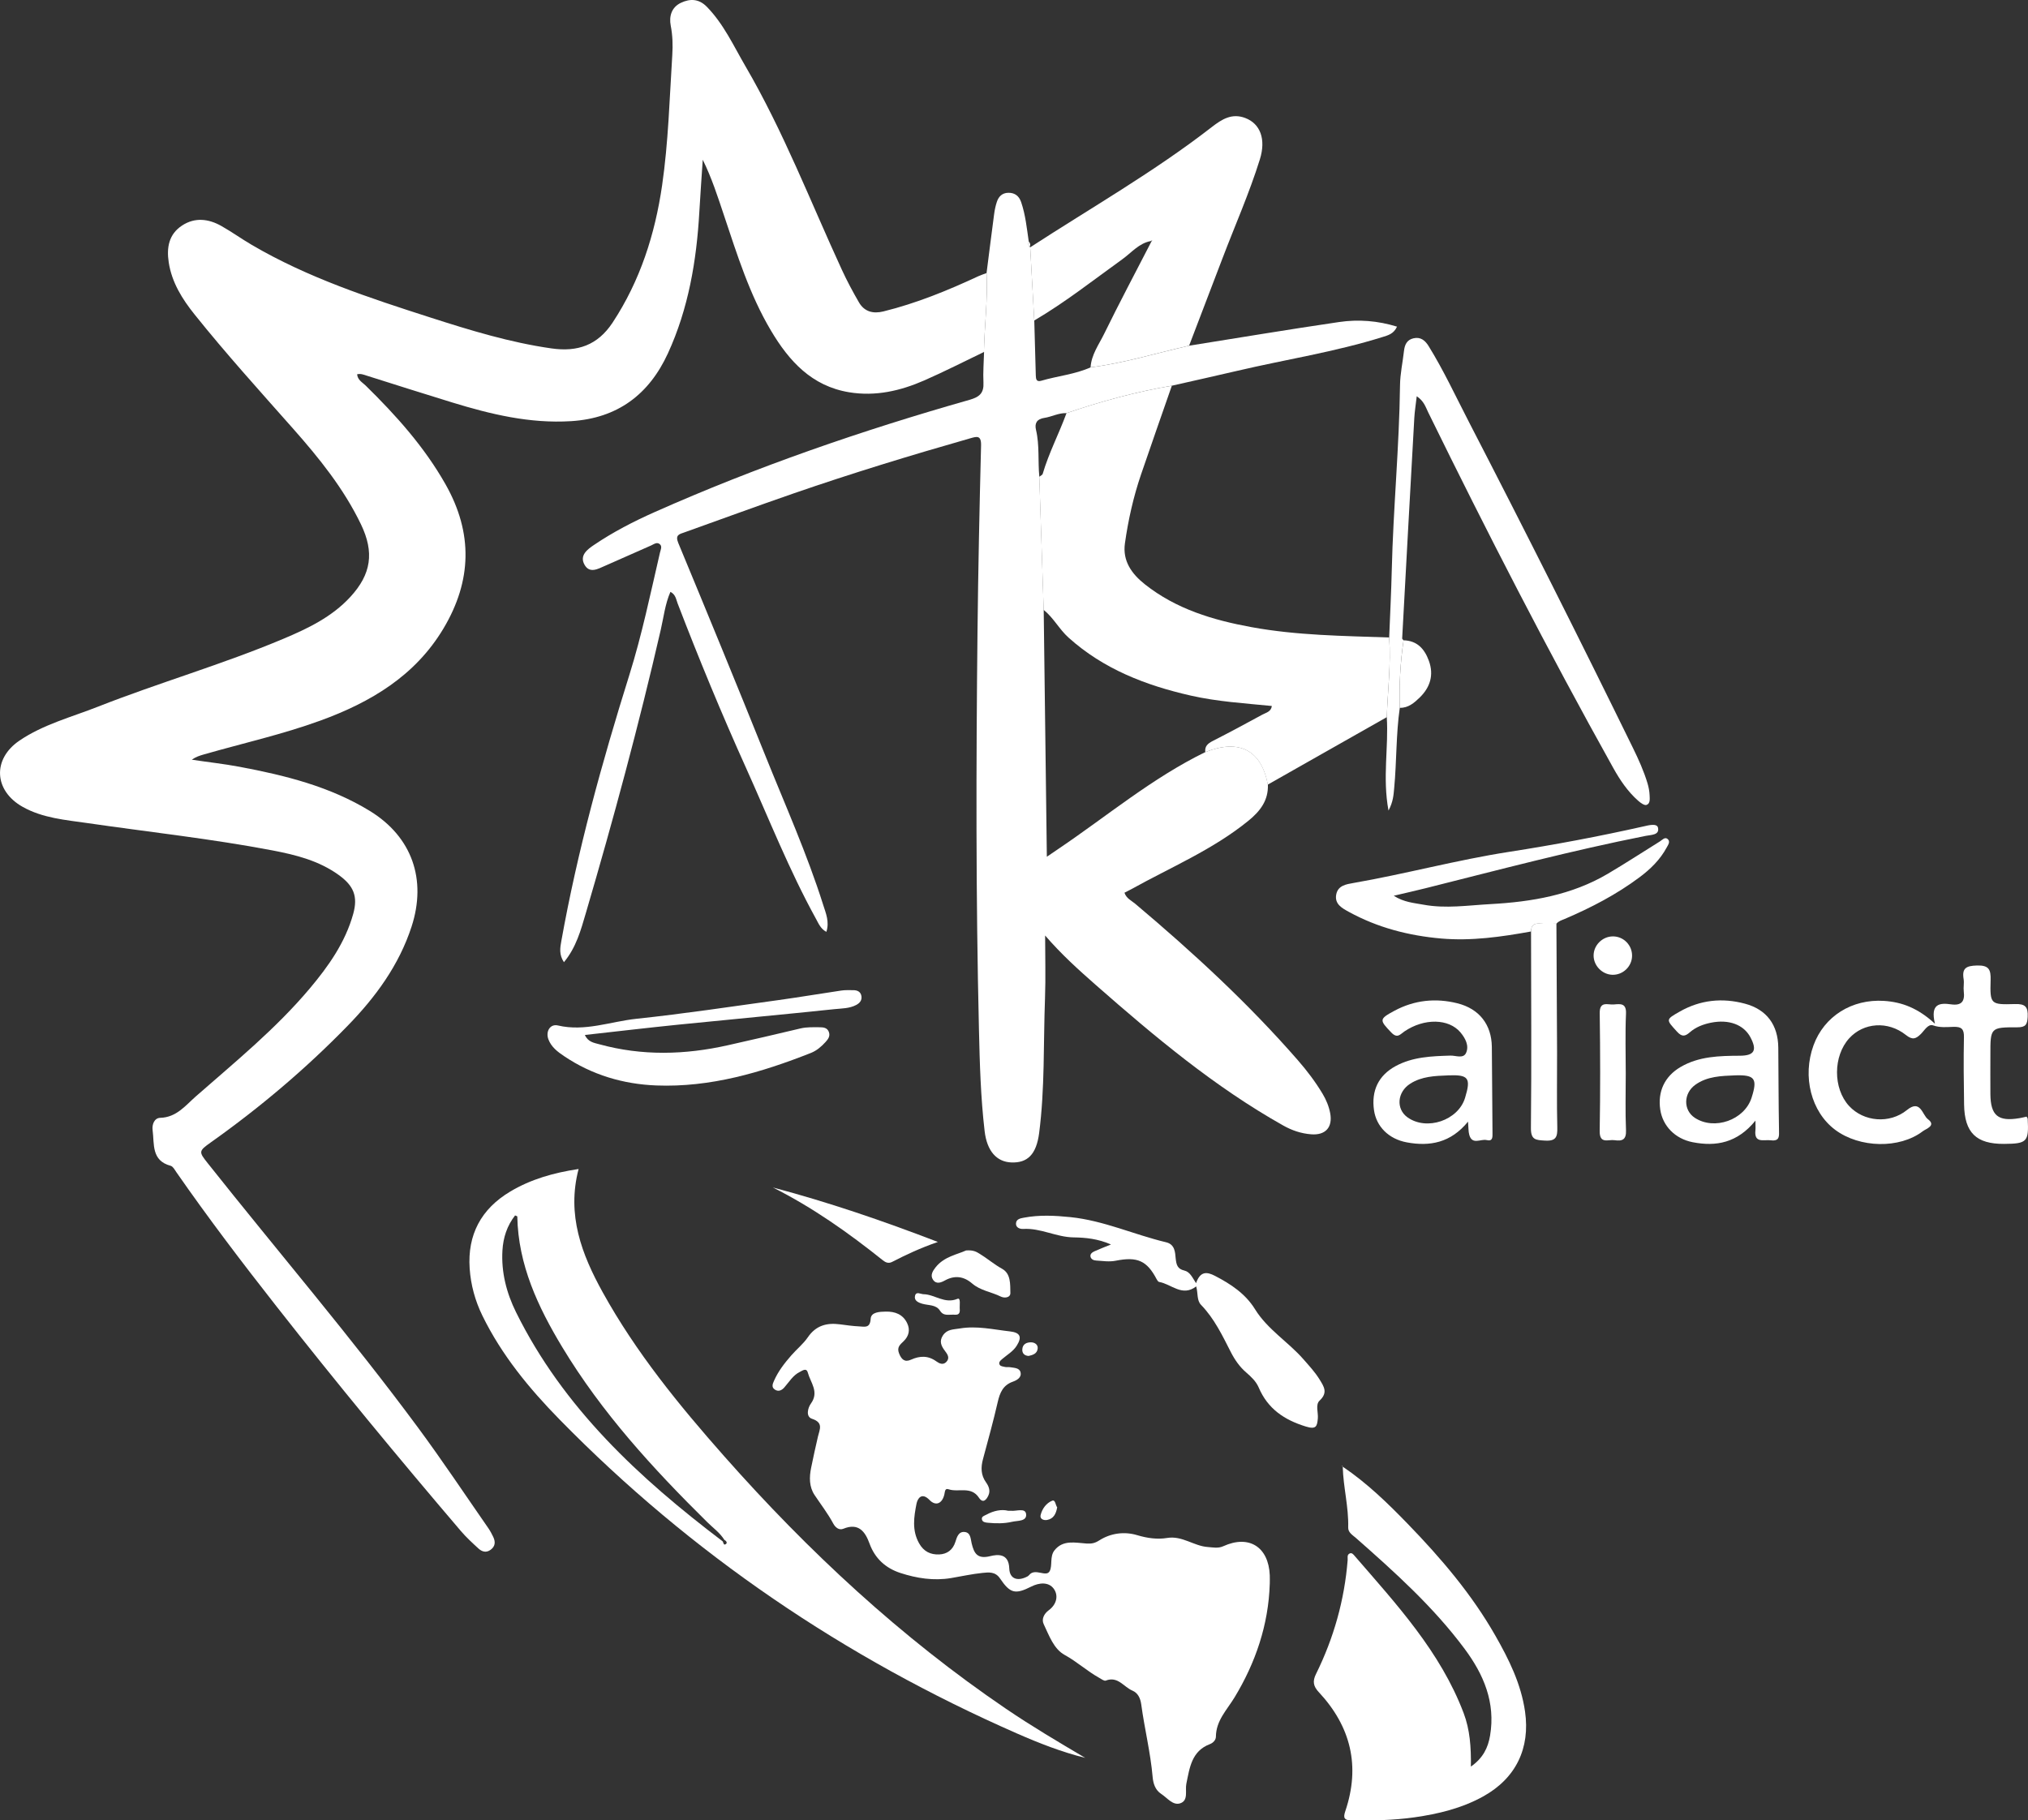 <?xml version="1.0" encoding="UTF-8"?>
<svg id="Calque_1" data-name="Calque 1" xmlns="http://www.w3.org/2000/svg" viewBox="0 0 825.63 741.25">
  <rect x="0" y="0" width="825.63" height="741.25" fill="#333333" stroke="none"/>
  <defs>
    <style>
      .cls-1 {
        fill: #fff;
        stroke-width: 0px;
      }
    </style>
  </defs>
  <path class="cls-1" d="m400.56,143.34c-8.09,3.88-16.08,7.98-24.29,11.57-9.73,4.26-19.88,6.59-30.61,4.81-15.2-2.52-24.41-12.68-31.78-25.09-8.75-14.71-13.78-30.96-19.17-47.05-2.52-7.53-4.93-15.09-8.61-22.54-.47,7.09-.98,14.17-1.39,21.26-1.13,19.89-4.43,39.36-12.78,57.56-7.67,16.71-20.47,26.46-39.43,27.63-16.76,1.04-32.63-2.78-48.39-7.61-11.6-3.56-23.17-7.24-34.74-10.9-1.27-.4-2.48-.93-3.98-.58.2,2.36,2.16,3.3,3.47,4.59,12.39,12.16,23.89,24.96,32.53,40.23,11.24,19.86,10.7,39.32-.82,58.65-11.53,19.34-29.69,30.09-50.12,37.54-15.47,5.64-31.58,9.23-47.39,13.77-1.68.48-3.35,1-4.97,2.16,6.57,1,13.04,1.69,19.43,2.89,18.55,3.48,36.81,8.02,53.08,18,17.2,10.56,23.16,27.96,16.97,47.04-5.12,15.75-14.67,28.74-25.99,40.37-17.09,17.56-35.77,33.36-55.77,47.54-4.96,3.52-4.94,3.81-1.29,8.4,28.52,35.97,58.42,70.85,85.71,107.79,9.89,13.38,19.1,27.25,28.6,40.92.75,1.08,1.37,2.28,1.95,3.47.96,1.99.94,3.84-1.04,5.3-1.84,1.35-3.56.76-4.98-.54-2.45-2.25-4.92-4.52-7.08-7.04-25.59-29.99-50.68-60.39-75.02-91.41-14.08-17.94-27.87-36.07-40.88-54.8-.66-.95-1.36-2.31-2.28-2.56-7.97-2.11-6.62-8.89-7.37-14.53-.31-2.31.71-4.94,3.09-5.01,6.64-.18,10.28-5.02,14.51-8.73,16-14.04,32.55-27.51,46.35-43.91,7.68-9.13,14.46-18.73,17.71-30.36,2-7.17.22-11.48-5.9-15.89-8.05-5.81-17.39-8.17-26.91-9.99-24.97-4.76-50.23-7.48-75.36-11.13-9.01-1.31-18.2-2-26.42-6.63-11.65-6.56-12.38-19.41-1.3-26.95,9.74-6.62,21.17-9.56,31.97-13.82,24.92-9.81,50.73-17.22,75.43-27.62,9.94-4.19,19.75-8.85,27.31-17.06,8.57-9.31,9.83-18.17,4.33-29.6-7.01-14.57-17.06-27-27.64-38.96-13.56-15.33-27.3-30.5-40.09-46.48-4.99-6.23-9.27-13.01-10.52-21.22-.92-6.02.04-11.42,5.39-14.96,5.24-3.46,10.81-2.8,16.06.17,4.19,2.37,8.13,5.2,12.29,7.64,22.85,13.42,47.85,21.61,72.88,29.65,16.12,5.18,32.31,10.14,49.19,12.55,10.68,1.53,18.83-1.31,24.9-10.51,11.22-17.03,17.25-35.94,20.15-55.86,2.56-17.6,3.03-35.41,4.15-53.15.25-3.96.14-7.93-.64-11.93-.73-3.79.32-7.47,4.18-9.29,3.71-1.75,7.3-1.65,10.5,1.61,6.88,7.02,10.88,15.89,15.73,24.2,15.47,26.52,26.48,55.16,39.29,82.96,2.09,4.53,4.45,8.94,6.95,13.25,2.22,3.82,5.82,4.68,9.94,3.66,13.46-3.32,26.22-8.54,38.75-14.38,1.05-.49,2.16-.82,3.25-1.22.54,10.74-.84,21.41-1.08,32.13Z"/>
  <path class="cls-1" d="m400.56,143.34c.24-10.71,1.62-21.39,1.08-32.13,1.03-8.05,2.03-16.09,3.1-24.13.22-1.63.57-3.27,1.08-4.83.72-2.22,2.18-3.71,4.69-3.75,2.66-.04,4.37,1.33,5.21,3.79,1.78,5.21,2.31,10.66,3.1,16.07-.23.78-.25,1.52.4,2.14,0,0,.2.21.2.21.55,9.93,1.1,19.87,1.65,29.8.21,7.46.41,14.91.62,22.37.04,1.46.23,2.75,2.24,2.15,6.65-1.96,13.68-2.57,20.08-5.45,13.64-1.72,26.76-5.79,40.11-8.82,20.34-3.24,40.66-6.64,61.04-9.63,7.85-1.15,15.74-.55,23.59,1.88-1.36,2.98-3.68,3.52-5.85,4.21-19.37,6.08-39.45,9.15-59.16,13.77-8.87,2.08-17.76,4.04-26.64,6.06-14.62,2.49-28.87,6.38-42.9,11.18-3.21-.15-6.04,1.5-9.11,1.95-2.94.43-3.96,2.18-3.32,4.83,1.5,6.31.73,12.76,1.36,19.11.59,18.07,1.19,36.14,1.78,54.21.42,33.29.85,66.58,1.28,100.53,1.99-1.36,3.34-2.28,4.69-3.19,19.81-13.37,38.2-28.88,59.86-39.44,13.83-5.46,22.77-.81,25.44,13.23.25,6.45-3.13,10.83-7.89,14.71-14.48,11.8-31.64,18.96-47.76,27.93-.87.48-1.77.91-2.74,1.41.75,2.33,2.87,3.22,4.43,4.54,23.47,19.77,45.99,40.52,66.18,63.69,3.73,4.28,7.14,8.78,10.06,13.66,1.47,2.46,2.55,5.08,3.08,7.87,1.08,5.75-1.91,9.07-7.74,8.61-4.03-.31-7.78-1.56-11.34-3.56-27.91-15.69-52.28-36.12-76.2-57.12-7.11-6.24-14.15-12.59-20.77-20.27,0,8.54.26,17.08-.05,25.61-.68,18.29-.03,36.66-2.39,54.86-1.15,8.79-4.82,12.18-11.29,11.94-6.03-.22-9.95-4.65-10.9-12.76-1.61-13.74-1.99-27.56-2.31-41.39-1.28-53.96-1.17-107.93-.59-161.89.27-25.31.81-50.61,1.45-75.91.11-4.36-1.85-3.63-4.55-2.87-24.17,6.9-48.2,14.24-71.95,22.46-14.78,5.11-29.47,10.52-44.2,15.78-2.08.74-3.96,1-2.56,4.36,11.92,28.74,23.76,57.52,35.36,86.39,8.12,20.22,17.05,40.14,23.63,60.96,1.09,3.45,2.61,6.87,1.29,10.98-2.31-1.21-3.19-3.4-4.23-5.31-10.94-19.86-19.23-40.95-28.53-61.57-9.92-22-19.13-44.3-27.79-66.84-.63-1.63-.79-3.64-2.94-4.73-2.17,4.98-2.75,10.3-3.93,15.43-8.92,38.79-19.29,77.19-30.5,115.37-2.03,6.92-3.93,13.99-8.92,20-2.06-3.1-1.56-5.85-1.06-8.63,6.59-36.77,16.54-72.69,27.68-108.3,5.13-16.38,8.61-33.17,12.48-49.87.25-1.08.96-2.41.02-3.32-1.2-1.17-2.51-.06-3.65.44-6.25,2.72-12.46,5.56-18.72,8.27-2.86,1.24-6.3,3.31-8.39-.46-2.12-3.82,1.25-6.26,3.94-8.07,7.74-5.23,16.05-9.52,24.57-13.31,41.59-18.5,84.51-33.3,128.26-45.74,4.04-1.15,5.88-2.74,5.66-7.01-.21-4.14.14-8.31.25-12.47Z"/>
  <path class="cls-1" d="m516.94,644.89c-.5,16.72-5.82,32.2-14.29,46.19-3.19,5.27-7.57,9.46-7.64,16.12-.01,1.3-1.12,2.48-2.43,2.98-7.5,2.85-8.25,9.64-9.6,16.15-.57,2.78.96,6.81-2.5,7.96-2.97.99-5.27-2.22-7.71-3.81-2.42-1.58-3.27-4.17-3.51-6.89-.86-9.97-3.31-19.68-4.64-29.57-.34-2.5-1.33-4.66-3.6-5.62-3.53-1.49-5.93-6-10.83-4.08-.65.26-1.82-.64-2.68-1.12-4.92-2.73-9.05-6.58-14.06-9.32-4.47-2.45-6.34-7.93-8.54-12.53-.98-2.05.13-4.26,2.07-5.69,3.23-2.37,4.02-6.03,2-8.77-2.05-2.78-5.83-2.52-9.12-.86-6.52,3.3-8.61,2.82-12.75-3.32-1.89-2.81-4.59-2.5-7.1-2.24-4.29.44-8.54,1.38-12.8,2.1-7.08,1.19-14.02.09-20.67-2.08-5.87-1.92-10.3-5.79-12.54-11.97-1.74-4.8-4.43-8.59-10.68-6.02-1.75.72-3.27-.6-4.09-2.13-2.2-4.1-5.04-7.76-7.6-11.61-2.23-3.35-2.19-7.26-1.4-11.11.87-4.24,1.78-8.47,2.77-12.68.69-2.94,2.36-5.69-2.45-7.27-2.57-.85-1.7-4.42-.41-6.19,3.44-4.76-.17-8.53-1.27-12.61-.56-2.08-2.21-.78-3.25-.27-2.79,1.37-4.33,4.07-6.3,6.31-1.13,1.28-2.48,1.85-3.94.83-1.41-.98-.78-2.35-.23-3.6,1.7-3.86,4.27-7.14,7.01-10.28,2.18-2.51,4.87-4.65,6.73-7.37,3.28-4.8,7.69-5.97,13.04-5.27,2.64.35,5.28.73,7.93.85,2.13.1,4.37.85,4.6-3.09.16-2.78,3.65-2.89,6.17-2.94,3.74-.07,6.94,1.09,8.68,4.69,1.32,2.72.71,5.27-1.38,7.32-1.47,1.43-2.9,2.48-1.91,5,.98,2.48,2.3,3.73,4.84,2.58,3.63-1.64,6.98-1.75,10.35.68,1.17.84,2.74,1.63,4.08.2,1.52-1.62.43-3.13-.57-4.45-1.52-1.99-2.45-3.95-.82-6.35,1.71-2.53,4.17-2.36,6.89-2.81,6.98-1.16,13.6.44,20.37,1.2,4.13.47,5.06,2.19,2.77,5.82-1.46,2.32-3.84,3.66-5.86,5.38-.76.65-1.71,1.44-1.03,2.47.34.53,1.4.66,2.16.82.64.14,1.34-.02,1.99.09,1.62.28,3.79.22,4.27,2.01.57,2.15-1.44,3.29-3.12,3.89-4,1.42-5.28,4.49-6.15,8.3-1.79,7.78-3.91,15.48-5.99,23.19-.92,3.39-.9,6.53,1.24,9.52,1.08,1.51,1.81,3.29,1.01,5.17-.8,1.88-2.25,3.57-3.9,1.07-3.22-4.88-8.33-2.06-12.38-3.45-1.54-.53-1.44,1.02-1.73,2.21-.9,3.67-3.5,4.74-6,2.17-3.23-3.33-4.9-.58-5.32,1.54-1.04,5.33-1.91,10.76,1.04,16.05,1.91,3.43,4.72,4.7,8.17,4.57,3.19-.12,5.58-1.79,6.63-5.13.58-1.85,1.25-4.25,3.73-4.02,2.55.23,2.44,2.84,2.9,4.69.98,4.02,2.31,6.45,7.52,5.16,3.05-.76,7.57-1.23,7.78,4.99.15,4.29,3.36,5.34,7.27,3.34.29-.15.59-.35.79-.6,2.45-3.11,6.98,1.06,8.4-1.64,1.2-2.28-.04-5.91,1.93-8.43,3.49-4.45,8.54-3.09,13-2.81,2.16.14,3.45-.12,5.27-1.28,4.69-2.98,10.24-3.67,15.38-2.13,4.14,1.24,8.22,1.81,12.22,1.15,6.17-1.02,10.87,3.3,16.59,3.69,2.16.15,4.15.64,6.31-.34,10.44-4.75,18.41.28,18.9,11.84.05,1.16,0,2.33,0,3.5Z"/>
  <path class="cls-1" d="m235.56,475.99c-4.91,18.74,1.29,34.8,9.79,50.18,13.53,24.48,31.13,46.04,49.57,66.89,34.22,38.7,71.84,73.65,114.67,102.76,10.45,7.1,21.31,13.51,32.22,19.97-9.61-2.39-18.79-5.99-27.79-9.94-70.16-30.8-132.52-73.03-186.19-127.82-12.37-12.63-23.6-26.26-31.45-42.33-2.96-6.07-4.71-12.49-5.17-19.17-.94-13.75,4.64-24.24,16.48-31.32,8.4-5.02,17.61-7.66,27.89-9.21Zm58.64,151.6c.36.51.32,1.83,1.31,1.14.72-.5.17-1.33-.62-1.71-1.77-2.88-4.52-4.81-6.87-7.13-22.1-21.81-43.01-44.63-59.13-71.37-9.87-16.37-17.92-33.48-18.29-53.17,0-.13-.5-.25-.9-.44-3.27,4.2-4.84,9-5.15,14.28-.52,8.89,1.66,17.28,5.52,25.1,19.26,38.99,50.15,67.55,84.12,93.31Z"/>
  <path class="cls-1" d="m434.18,168.23c14.02-4.8,28.28-8.69,42.9-11.18-4.19,12.05-8.43,24.08-12.55,36.16-3.11,9.13-5.22,18.54-6.56,28.07-1,7.13,2.75,12.39,8.12,16.64,12.76,10.1,27.73,14.58,43.44,17.45,18.55,3.39,37.3,3.55,56.03,4.21.76,10.84-.6,21.62-.98,32.44-16.15,9.15-32.29,18.31-48.44,27.46-2.67-14.05-11.61-18.7-25.44-13.23-.31-2.38,1.02-3.5,3-4.52,6.8-3.47,13.53-7.08,20.23-10.74,1.48-.81,3.54-1.14,3.86-3.52-11.1-1.1-22.17-1.77-33-4.23-18.35-4.17-35.5-10.77-49.77-23.61-3.82-3.44-6.13-8.11-10.14-11.29-.59-18.07-1.19-36.14-1.78-54.21.48-.39,1.26-.7,1.4-1.19,2.5-8.52,6.65-16.39,9.68-24.7Z"/>
  <path class="cls-1" d="m546.64,597.21c9.84,6.64,18.33,14.88,26.52,23.34,13.45,13.88,25.99,28.57,35.62,45.46,5.53,9.69,10.46,19.6,12.09,30.94,2.14,14.88-3.69,27.17-17.1,34.57-8.73,4.82-18.26,7.11-28.01,8.49-8.41,1.19-16.9,1.33-25.4,1.24-3.2-.04-3.59-1.03-2.66-3.79,6.18-18.28,2.26-34.42-10.77-48.4-2.29-2.46-2.65-4.44-1.14-7.48,7.21-14.6,11.56-30.04,12.86-46.31.08-.94-.35-2.11.76-2.68.94-.49,1.57.36,2.07.94,17.08,19.75,34.9,38.98,44.38,63.99,2.57,6.77,3.07,13.85,2.96,21.82,4.98-3.48,6.99-7.71,7.82-12.67,2.24-13.42-2.57-24.78-10.35-35.25-12.69-17.08-28.41-31.21-44.28-45.18-1.38-1.21-3.2-2.22-3.14-4.26.23-8.35-2.02-16.47-2.22-24.77h-.02Z"/>
  <path class="cls-1" d="m484.1,140.75c-13.35,3.03-26.47,7.11-40.11,8.82.32-5.14,3.37-9.24,5.51-13.6,6.19-12.65,12.8-25.09,19.25-37.61.13-.2.26-.41.38-.61l-.6.4c-4.85.88-7.86,4.71-11.56,7.37-11.84,8.53-23.31,17.58-35.92,24.99-.55-9.93-1.1-19.87-1.65-29.8,24.79-16.11,50.53-30.79,73.93-48.97,4.18-3.24,8.2-5.73,13.58-3.71,6.2,2.32,8.55,8.67,6.01,16.83-4.3,13.81-10.18,27.04-15.31,40.54-4.49,11.79-9,23.58-13.51,35.36Z"/>
  <path class="cls-1" d="m564.58,292.01c.38-10.81,1.74-21.59.98-32.44.36-9.14.83-18.28,1.05-27.43.6-25.14,3.05-50.19,3.36-75.34.06-4.63,1.09-9.25,1.61-13.88.28-2.53,1.18-4.56,3.88-5.17,2.87-.65,4.7.83,6.15,3.17,6.14,9.93,11.04,20.51,16.39,30.86,22.76,44.05,45.04,88.33,66.84,132.86,2.27,4.64,4.39,9.34,5.88,14.29.47,1.57.79,3.24.86,4.88.05,1.43.33,3.43-1.28,3.95-.86.28-2.4-.84-3.34-1.67-4.3-3.78-7.44-8.47-10.21-13.44-26.5-47.53-51.37-95.91-75.32-144.77-1.03-2.11-1.72-4.58-4.66-6.53-.39,3.45-.84,6.16-.99,8.88-1.68,29.91-3.32,59.82-4.94,89.73-.01.24.37.5.56.76-1.33,9.12-1.83,18.29-1.53,27.5-1.56,10.84-1.25,21.81-2.28,32.69-.26,2.72-.36,5.45-2.31,9.15-2.51-13.5.09-25.82-.71-38.05Z"/>
  <path class="cls-1" d="m787.75,416.85c-2.01-8.29,2.05-8.53,6.56-7.89,4.33.61,5.67-1.27,5.17-5.3-.21-1.64.21-3.37-.06-4.99-.74-4.49,1.08-5.4,5.41-5.53,4.92-.14,5.7,1.67,5.58,5.96-.27,9.81-.07,10.04,9.86,9.74,4.19-.13,5.44,1.07,5.23,5.22-.16,3.17-.84,4.25-4.21,4.25-10.98-.02-10.98.13-10.97,11.17,0,5.33-.05,10.66,0,16,.08,8.8,3.12,11.3,11.86,9.82.97-.16,1.92-.41,2.87-.62.18.35.44.64.46.94.5,9.3-.26,10.1-9.61,10.16-11.33.07-16.1-4.53-16.29-15.98-.15-9.16-.25-18.33-.06-27.49.07-3.35-1.03-4.28-4.26-4.19-2.72.08-5.44.41-8.29-.59-2.05-.72-3.5,2.04-4.97,3.48-2.04,2.01-3.4,2.58-6.1.43-7.34-5.85-17.25-5.05-23.06,1.31-6.62,7.24-6.66,20.44-.09,27.58,5.95,6.46,16.5,7.4,23.57,1.66,5.55-4.51,6.21,1.98,8.53,3.73,3.5,2.63-.71,3.86-2.1,4.92-9.45,7.21-25.7,6.84-35.64-.58-9.79-7.32-13.47-21.68-8.83-34.41,4.31-11.83,15.64-18.94,28.71-18.1,7.36.48,13.9,2.99,20.73,9.31Z"/>
  <path class="cls-1" d="m623.31,379.29c-12.11,2.19-24.28,3.94-36.62,2.86-13.2-1.16-25.85-4.42-37.54-10.84-2.72-1.49-5.9-3.14-5.15-7.09.7-3.67,4.1-4.17,6.97-4.67,21.26-3.7,42.11-9.38,63.45-12.69,18.36-2.85,36.63-6.29,54.77-10.37,1.95-.44,5.39-1.37,5.81.55.67,3.02-2.75,2.87-4.96,3.31-30.14,5.97-59.83,13.83-89.61,21.31-4.02,1.01-8.06,1.91-13.01,3.08,4.17,2.67,8.17,2.91,12.06,3.63,9.14,1.7,18.24.26,27.33-.23,16.71-.91,33.06-3.67,47.77-12.36,7.16-4.23,14.13-8.77,21.18-13.16.96-.6,2-1.88,3.07-1.06,1.37,1.05.28,2.47-.32,3.58-2.66,4.93-6.6,8.77-11.02,12.07-9.38,7.01-19.7,12.38-30.44,16.96-1.22.52-2.52.85-3.4,1.96-2.25,0-4.52.13-6.76-.05-2.47-.2-3.57.83-3.57,3.22Z"/>
  <path class="cls-1" d="m486.93,522.5c1.72-4.94,4.39-4.71,7.73-2.97,6.45,3.34,12.39,7.28,16.29,13.59,5.09,8.24,13.48,13.24,19.7,20.36,2.3,2.63,4.67,5.16,6.53,8.17,1.83,2.96,3.53,5.41.05,8.66-1.78,1.66-.5,4.8-.72,7.26-.28,3.2-.67,4.59-4.84,3.31-8.82-2.7-15.55-7.23-19.24-15.92-1.04-2.44-3.04-4.34-5.08-6.1-2.68-2.31-4.66-5.17-6.27-8.32-3.45-6.76-6.71-13.63-12.11-19.2-1.8-1.86-1.19-4.73-1.98-7.53-5.7,4.39-10.07-.96-15.1-1.82-.38-.07-.76-.65-.98-1.07-3.94-7.53-7.81-9.34-16.67-7.57-2.69.54-5.3.08-7.95-.07-1.08-.06-2.07-.51-2.32-1.55-.27-1.15.73-1.82,1.63-2.23,1.94-.89,3.95-1.64,6.7-2.77-5.35-2.31-10.26-2.81-15.25-2.88-7.01-.09-13.4-3.88-20.52-3.44-1.19.07-2.93-.45-2.91-2.13.02-1.91,1.82-2.19,3.26-2.46,6.28-1.18,12.53-.87,18.88-.22,13.57,1.39,25.91,7.13,38.98,10.24,3.67.87,3.66,4.25,3.89,6.5.29,2.75.74,4.35,3.52,5.01,2.27.54,3.18,2.65,4.78,5.15Z"/>
  <path class="cls-1" d="m238.12,421.44c1.3,2.92,3.8,3.2,5.89,3.78,17.38,4.78,34.83,4.32,52.28.4,9.88-2.22,19.75-4.5,29.6-6.85,2.65-.63,5.29-.48,7.94-.48,1.56,0,3.05.27,3.64,2,.56,1.66-.34,2.85-1.38,4.01-1.7,1.88-3.65,3.54-5.96,4.45-20.23,7.99-40.97,14.09-62.95,13.24-13.43-.52-26.22-4.31-37.55-11.95-2.62-1.76-5.2-3.7-6.37-6.84-1.2-3.23.73-6.38,3.87-5.64,11.02,2.59,21.42-1.61,32.05-2.73,19.3-2.04,38.5-4.95,57.73-7.6,8.54-1.18,17.05-2.63,25.58-3.89,1.64-.24,3.32-.16,4.99-.15,1.67.01,2.98.72,3.23,2.48.24,1.69-.71,2.79-2.17,3.56-2.75,1.44-5.85,1.38-8.75,1.68-21.29,2.24-42.62,4.19-63.92,6.35-12.49,1.27-24.95,2.75-37.74,4.17Z"/>
  <path class="cls-1" d="m597.65,456.73c-7.04,8.64-15.56,10.17-24.93,8.43-7.41-1.38-12.39-6.48-13.34-13.08-1.15-7.99,1.84-14.2,8.81-17.98,6.98-3.78,14.65-4.04,22.34-4.27,2.17-.06,5.25,1.39,6.36-1.16,1.25-2.89-.29-5.85-2.28-8.25-4.76-5.72-14.81-5.89-22.86-.43-1.67,1.13-2.85,3.03-5.32.45-4.87-5.09-5.04-5.48,1.23-8.85,8.14-4.38,16.8-5.28,25.68-3.06,8.89,2.23,13.89,8.67,14.01,17.7.15,11.66.13,23.32.27,34.98.02,1.83.15,3.63-2.38,3.02-2.39-.58-5.88,2.12-7.07-2.12-.4-1.41-.3-2.96-.51-5.39Zm-8.17-18.84c-5.31.2-10.66.39-15.33,3.36-5.37,3.41-5.89,10.33-1.12,13.73,7.81,5.57,20.62,1.23,23.41-7.92,2.49-8.16,1.45-9.53-6.96-9.18Z"/>
  <path class="cls-1" d="m714.67,456.31c-7.36,9.06-15.99,10.65-25.54,8.79-7.19-1.4-12.21-6.62-13.21-13.26-1.11-7.34,1.77-13.55,8.22-17.34,7.5-4.41,15.85-4.57,24.2-4.62,5.88-.03,7.11-2.18,4.29-7.5-2.73-5.16-8.8-7.43-16.12-5.94-3.13.64-6.13,1.78-8.54,3.89-1.99,1.75-3.26,1.91-5.23-.25-4.52-4.96-4.69-4.87,1.1-8.17,8.38-4.78,17.33-5.69,26.53-3.23,8.92,2.38,13.52,8.7,13.6,17.95.1,11.15.09,22.3.29,33.44.05,2.57.33,4.71-3.34,4.24-2.81-.36-6.85,1.39-6.26-4.11.09-.81.01-1.64.01-3.89Zm-8.22-18.44c-5.67.24-11.38.35-16.26,3.84-4.89,3.51-4.95,10.35-.18,13.47,7.94,5.19,20.16.88,23.07-8.15,2.52-7.82,1.37-9.41-6.63-9.16Z"/>
  <path class="cls-1" d="m623.31,379.29c0-2.4,1.1-3.42,3.57-3.22,2.24.18,4.51.04,6.76.05.09,17.48.2,34.95.27,52.43.04,10.16-.17,20.32.09,30.47.1,3.87-.46,5.69-4.99,5.42-3.78-.23-5.81-.23-5.75-5.21.28-26.64.08-53.29.05-79.93Z"/>
  <path class="cls-1" d="m661.87,437.23c0,7.66-.23,15.33.1,22.98.17,3.92-1.58,4.53-4.68,4.06-2.5-.38-6.12,1.73-6.03-3.74.27-15.99.24-31.98.01-47.97-.07-5.09,3.29-3.34,5.71-3.55,2.64-.22,5.18-.66,4.99,3.73-.36,8.15-.1,16.32-.1,24.48Z"/>
  <path class="cls-1" d="m314.63,483.52c22.37,5.94,44.2,13.35,67.19,22.19-7.43,2.58-13.09,5.29-18.68,8.15-1.36.69-2.56.25-3.68-.65-14.03-11.23-28.65-21.57-44.82-29.69Z"/>
  <path class="cls-1" d="m393.35,509.17c3.01-.23,4.23.6,5.53,1.39,3.1,1.89,5.83,4.28,9.06,6.06,3.64,2,3.31,6.33,3.4,9.85.05,1.95-2.38,2.24-3.95,1.46-3.83-1.9-8.26-2.4-11.65-5.33-3.32-2.87-7.03-3.42-11.02-1.23-1.65.91-3.56,1.68-4.89-.3-1.22-1.81-.06-3.59,1.05-5.01,3.52-4.46,8.96-5.26,12.47-6.91Z"/>
  <path class="cls-1" d="m569.88,288.22c-.3-9.21.2-18.38,1.53-27.5,5.57.16,8.54,3.51,10.31,8.36,2.12,5.82.48,10.84-3.72,14.93-2.17,2.11-4.64,4.3-8.11,4.21Z"/>
  <path class="cls-1" d="m664.44,389.27c-.08,4.32-3.77,7.81-8.09,7.65-4.08-.15-7.52-3.67-7.57-7.74-.05-4.27,3.58-7.9,7.9-7.89,4.34.01,7.84,3.61,7.76,7.97Z"/>
  <path class="cls-1" d="m387.42,535.33c-2.16.09-3.59.2-4.75-1.65-1.58-2.51-4.7-2.08-7.2-2.81-1.71-.5-3.45-1.32-2.93-3.3.47-1.82,2.24-.61,3.45-.58,4.62.09,8.58,4.06,13.81,1.88,1.43-.59.8,2.68.93,4.17.29,3.16-2.21,2.08-3.31,2.3Z"/>
  <path class="cls-1" d="m410.42,615.18c.91,0,1.08-.01,1.24,0,2.16.21,5.75-1.28,6.08,1.31.39,3.09-3.48,2.64-5.71,3.17-3.24.76-6.56.7-9.87.39-.99-.09-2.17-.24-2.4-1.34-.27-1.24.98-1.5,1.83-1.96,3.01-1.65,6.19-2.25,8.83-1.58Z"/>
  <path class="cls-1" d="m430.4,613.77c-.47,2.63-1.46,4.66-4.11,5.14-1.39.25-3.04-.37-2.64-1.99.62-2.56,2.31-4.89,4.72-5.85,1.33-.52,1.32,1.87,2.03,2.7Z"/>
  <path class="cls-1" d="m418.78,552.13c-1.8-.1-2.63-1.15-2.59-2.57.07-2.29,1.81-3.05,3.74-2.97,1.32.06,2.68.9,2.53,2.48-.2,2.2-2.07,2.68-3.69,3.06Z"/>
  <path class="cls-1" d="m419.2,100.5c-.65-.62-.63-1.36-.4-2.14.64.62.81,1.32.4,2.14Z"/>
  <path class="cls-1" d="m546.66,597.19c-.15-.12-.3-.25-.44-.37.09.01.22,0,.27.04.08.09.11.23.16.34,0,0,.02-.01.02-.01Z"/>
</svg>